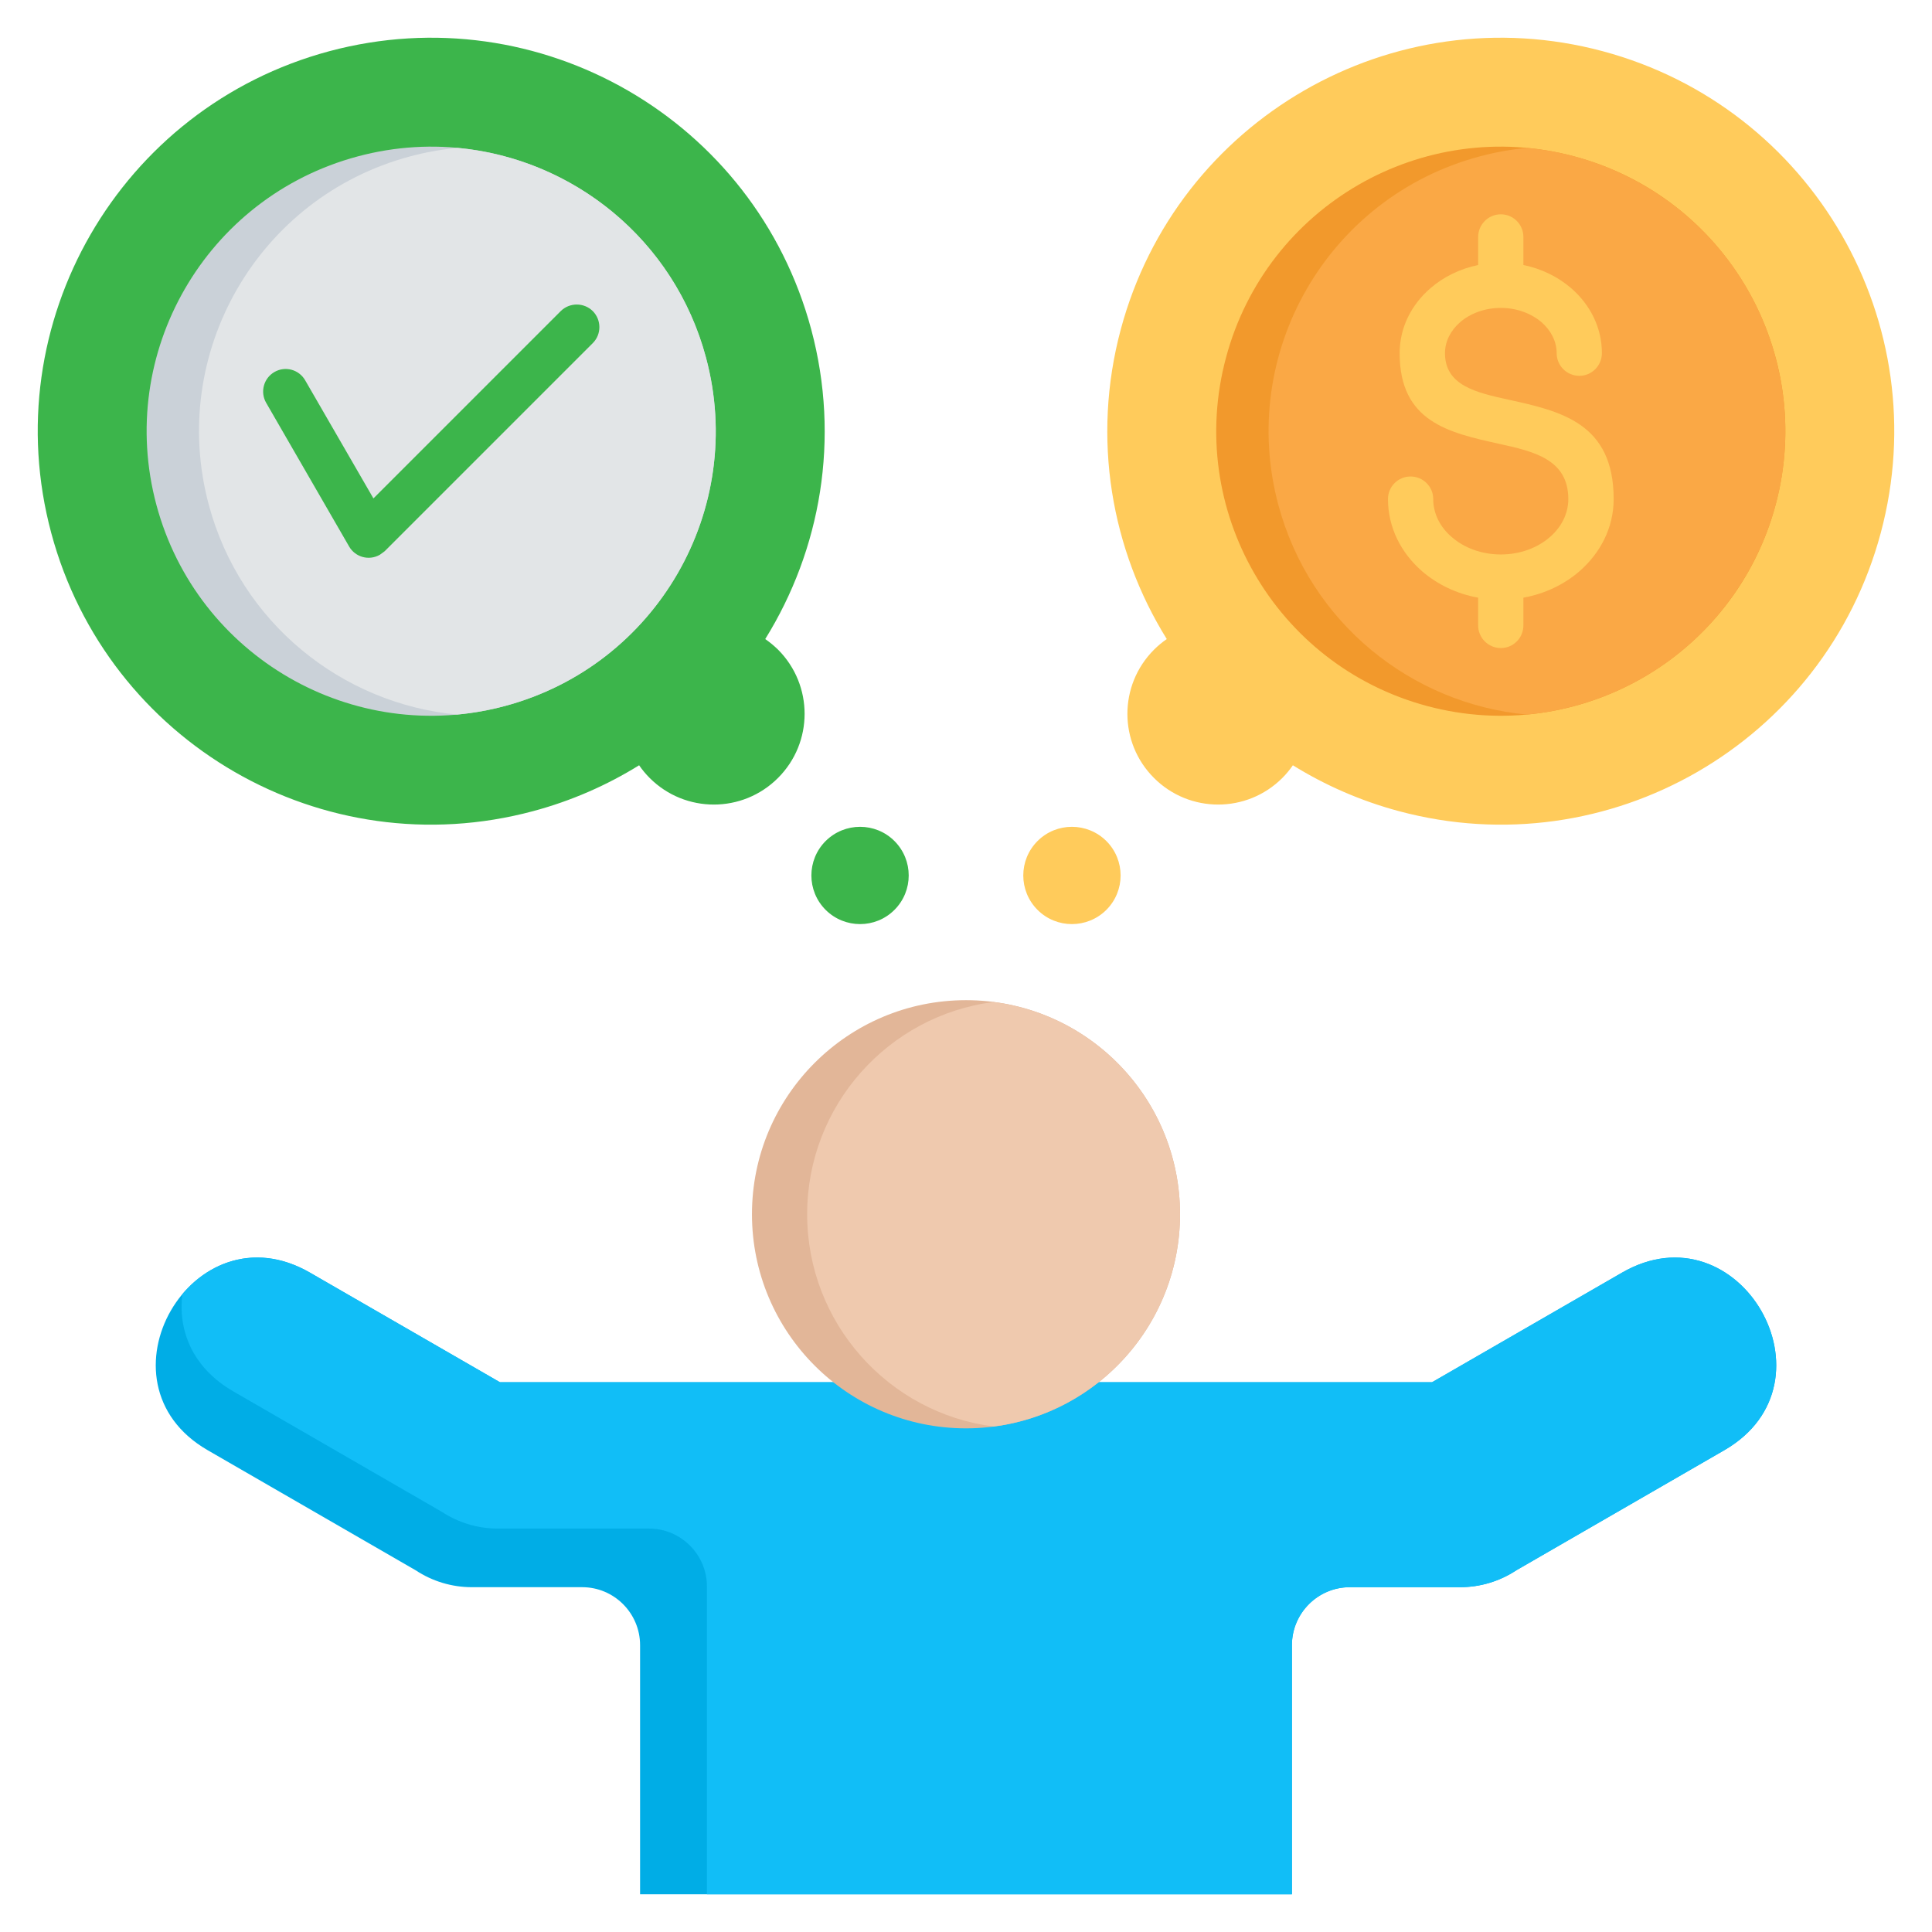 <svg id="Layer_1" viewBox="0 0 512 512" xmlns="http://www.w3.org/2000/svg" data-name="Layer 1"><g fill-rule="evenodd"><path d="m424.717 13.566c55.616 14.91 88.611 72.085 73.701 127.673-14.91 55.616-72.057 88.639-127.672 73.729-10.176-2.721-19.616-6.888-28.12-12.161-.822 1.19-1.757 2.324-2.806 3.373-9.383 9.383-24.605 9.383-33.987 0-9.411-9.383-9.411-24.605 0-34.016 1.049-1.049 2.183-1.984 3.373-2.806-14.684-23.641-19.956-53.065-12.189-82.063 14.91-55.615 72.084-88.61 127.7-73.729z" fill="#ffcb5b"/><path d="m417.234 41.459c40.224 10.772 64.091 52.101 53.32 92.324s-52.129 64.092-92.353 53.32-64.091-52.129-53.291-92.353c10.771-40.224 52.101-64.091 92.324-53.292z" fill="#f2992c"/><path d="m293.19 222.877c5.045 5.046 5.045 13.209 0 18.255-5.046 5.017-13.209 5.017-18.227 0-5.045-5.046-5.045-13.209 0-18.255 5.018-5.017 13.181-5.017 18.227 0z" fill="#ffcb5b"/><path d="m125.067 420.622h29.225c8.447 0 15.335 6.888 15.335 15.364v66.019h172.744v-66.019c0-8.476 6.888-15.364 15.335-15.364h29.225c5.329 0 10.488-1.559 14.91-4.479l55.134-31.833c31.096-17.972 3.94-64.999-27.156-47.027l-50.315 29.027h-247.011l-50.315-29.027c-31.096-17.972-58.252 29.055-27.156 47.027l55.134 31.833c4.422 2.92 9.581 4.479 14.91 4.479z" fill="#00ade6"/><path d="m187.344 502.004h155.027v-66.019c0-8.476 6.888-15.364 15.335-15.364h29.225c5.329 0 10.488-1.559 14.91-4.479l55.134-31.833c31.096-17.972 3.94-64.999-27.156-47.027l-50.315 29.027h-247.011l-50.315-29.027c-13.521-7.824-26.277-3.345-33.845 5.669-1.191 9.468 2.523 19.446 13.521 25.795l55.162 31.862c4.394 2.891 9.553 4.479 14.882 4.479h40.11c8.447 0 15.335 6.888 15.335 15.335v81.581z" fill="#11bef7"/><path d="m255.999 265.056c-31.323 0-56.722 25.398-56.722 56.721s25.398 56.75 56.722 56.75 56.721-25.398 56.721-56.75-25.398-56.721-56.721-56.721z" fill="#e2b698"/><path d="m263.312 378.045c27.865-3.572 49.408-27.411 49.408-56.268s-21.543-52.668-49.408-56.24c-27.864 3.572-49.408 27.411-49.408 56.24s21.543 52.696 49.408 56.268z" fill="#efc9ae"/><path d="m87.281 13.566c-55.587 14.911-88.611 72.086-73.701 127.673 14.91 55.616 72.057 88.639 127.673 73.729 10.176-2.721 19.616-6.888 28.12-12.161.822 1.19 1.757 2.324 2.806 3.373 9.383 9.383 24.605 9.383 33.987 0 9.411-9.383 9.411-24.605.028-34.016-1.077-1.049-2.211-1.984-3.401-2.806 14.684-23.641 19.956-53.065 12.189-82.063-14.91-55.615-72.085-88.61-127.701-73.729z" fill="#3cb54b"/><path d="m94.764 41.459c-40.224 10.772-64.091 52.101-53.32 92.324s52.129 64.092 92.353 53.32 64.091-52.129 53.291-92.353c-10.771-40.224-52.101-64.091-92.324-53.292z" fill="#cad1d8"/><path d="m121.155 189.371c4.195-.397 8.419-1.134 12.643-2.268 40.224-10.772 64.091-52.129 53.291-92.353-8.39-31.323-35.319-52.725-65.82-55.559-4.195.397-8.419 1.134-12.643 2.268-40.195 10.772-64.091 52.101-53.291 92.324 8.39 31.323 35.319 52.724 65.82 55.587z" fill="#e2e5e7"/><path d="m218.808 222.877c-5.045 5.046-5.045 13.209 0 18.255 5.046 5.017 13.209 5.017 18.227 0 5.045-5.046 5.045-13.209 0-18.255-5.018-5.017-13.181-5.017-18.227 0z" fill="#3cb54b"/></g><path d="m70.528 106.741c-1.644-2.863-.652-6.52 2.211-8.164s6.492-.652 8.136 2.211l18.085 31.295 49.635-49.635c2.353-2.324 6.151-2.324 8.504 0 2.324 2.353 2.324 6.151 0 8.476l-55.162 55.162s-1.134.85-1.276.935c-2.863 1.644-6.491.652-8.135-2.183l-21.997-38.098z" fill="#3cb54b"/><path d="m404.619 189.371c4.195-.397 8.419-1.134 12.614-2.268 40.224-10.772 64.091-52.129 53.32-92.353-8.391-31.323-35.32-52.725-65.849-55.559-4.195.397-8.418 1.134-12.614 2.268-40.224 10.772-64.091 52.101-53.32 92.324 8.391 31.323 35.32 52.724 65.849 55.587z" fill="#faa845" fill-rule="evenodd"/><path d="m424.519 93.589c0 3.316-2.693 6.009-5.981 6.009-3.317 0-6.01-2.693-6.01-6.009 0-3.146-1.531-6.038-3.997-8.192-2.721-2.324-6.548-3.798-10.8-3.798-4.28 0-8.107 1.474-10.8 3.798-2.466 2.154-3.997 5.046-3.997 8.192 0 8.617 8.334 10.46 16.838 12.331 13.776 3.033 27.865 6.151 27.865 26.334 0 7.54-3.487 14.287-9.099 19.162-3.997 3.458-9.128 5.953-14.825 6.973v7.342c0 3.316-2.665 6.01-5.981 6.01s-6.009-2.693-6.009-6.01v-7.342c-5.698-1.021-10.8-3.515-14.825-6.973-5.613-4.875-9.071-11.622-9.071-19.162 0-3.317 2.693-5.981 5.981-5.981 3.316 0 6.009 2.665 6.009 5.981 0 3.912 1.871 7.483 4.933 10.091 3.26 2.834 7.852 4.592 12.982 4.592s9.723-1.758 12.983-4.592c3.033-2.608 4.904-6.18 4.904-10.091 0-10.602-9.297-12.643-18.425-14.655-13.266-2.948-26.277-5.811-26.277-24.009 0-6.775 3.118-12.869 8.192-17.235 3.43-2.976 7.795-5.131 12.614-6.123v-7.427c0-3.317 2.693-6.01 6.009-6.01s5.981 2.693 5.981 6.01v7.427c4.847.992 9.184 3.146 12.642 6.123 5.046 4.365 8.164 10.46 8.164 17.235z" fill="#ffcb5b"/></svg>